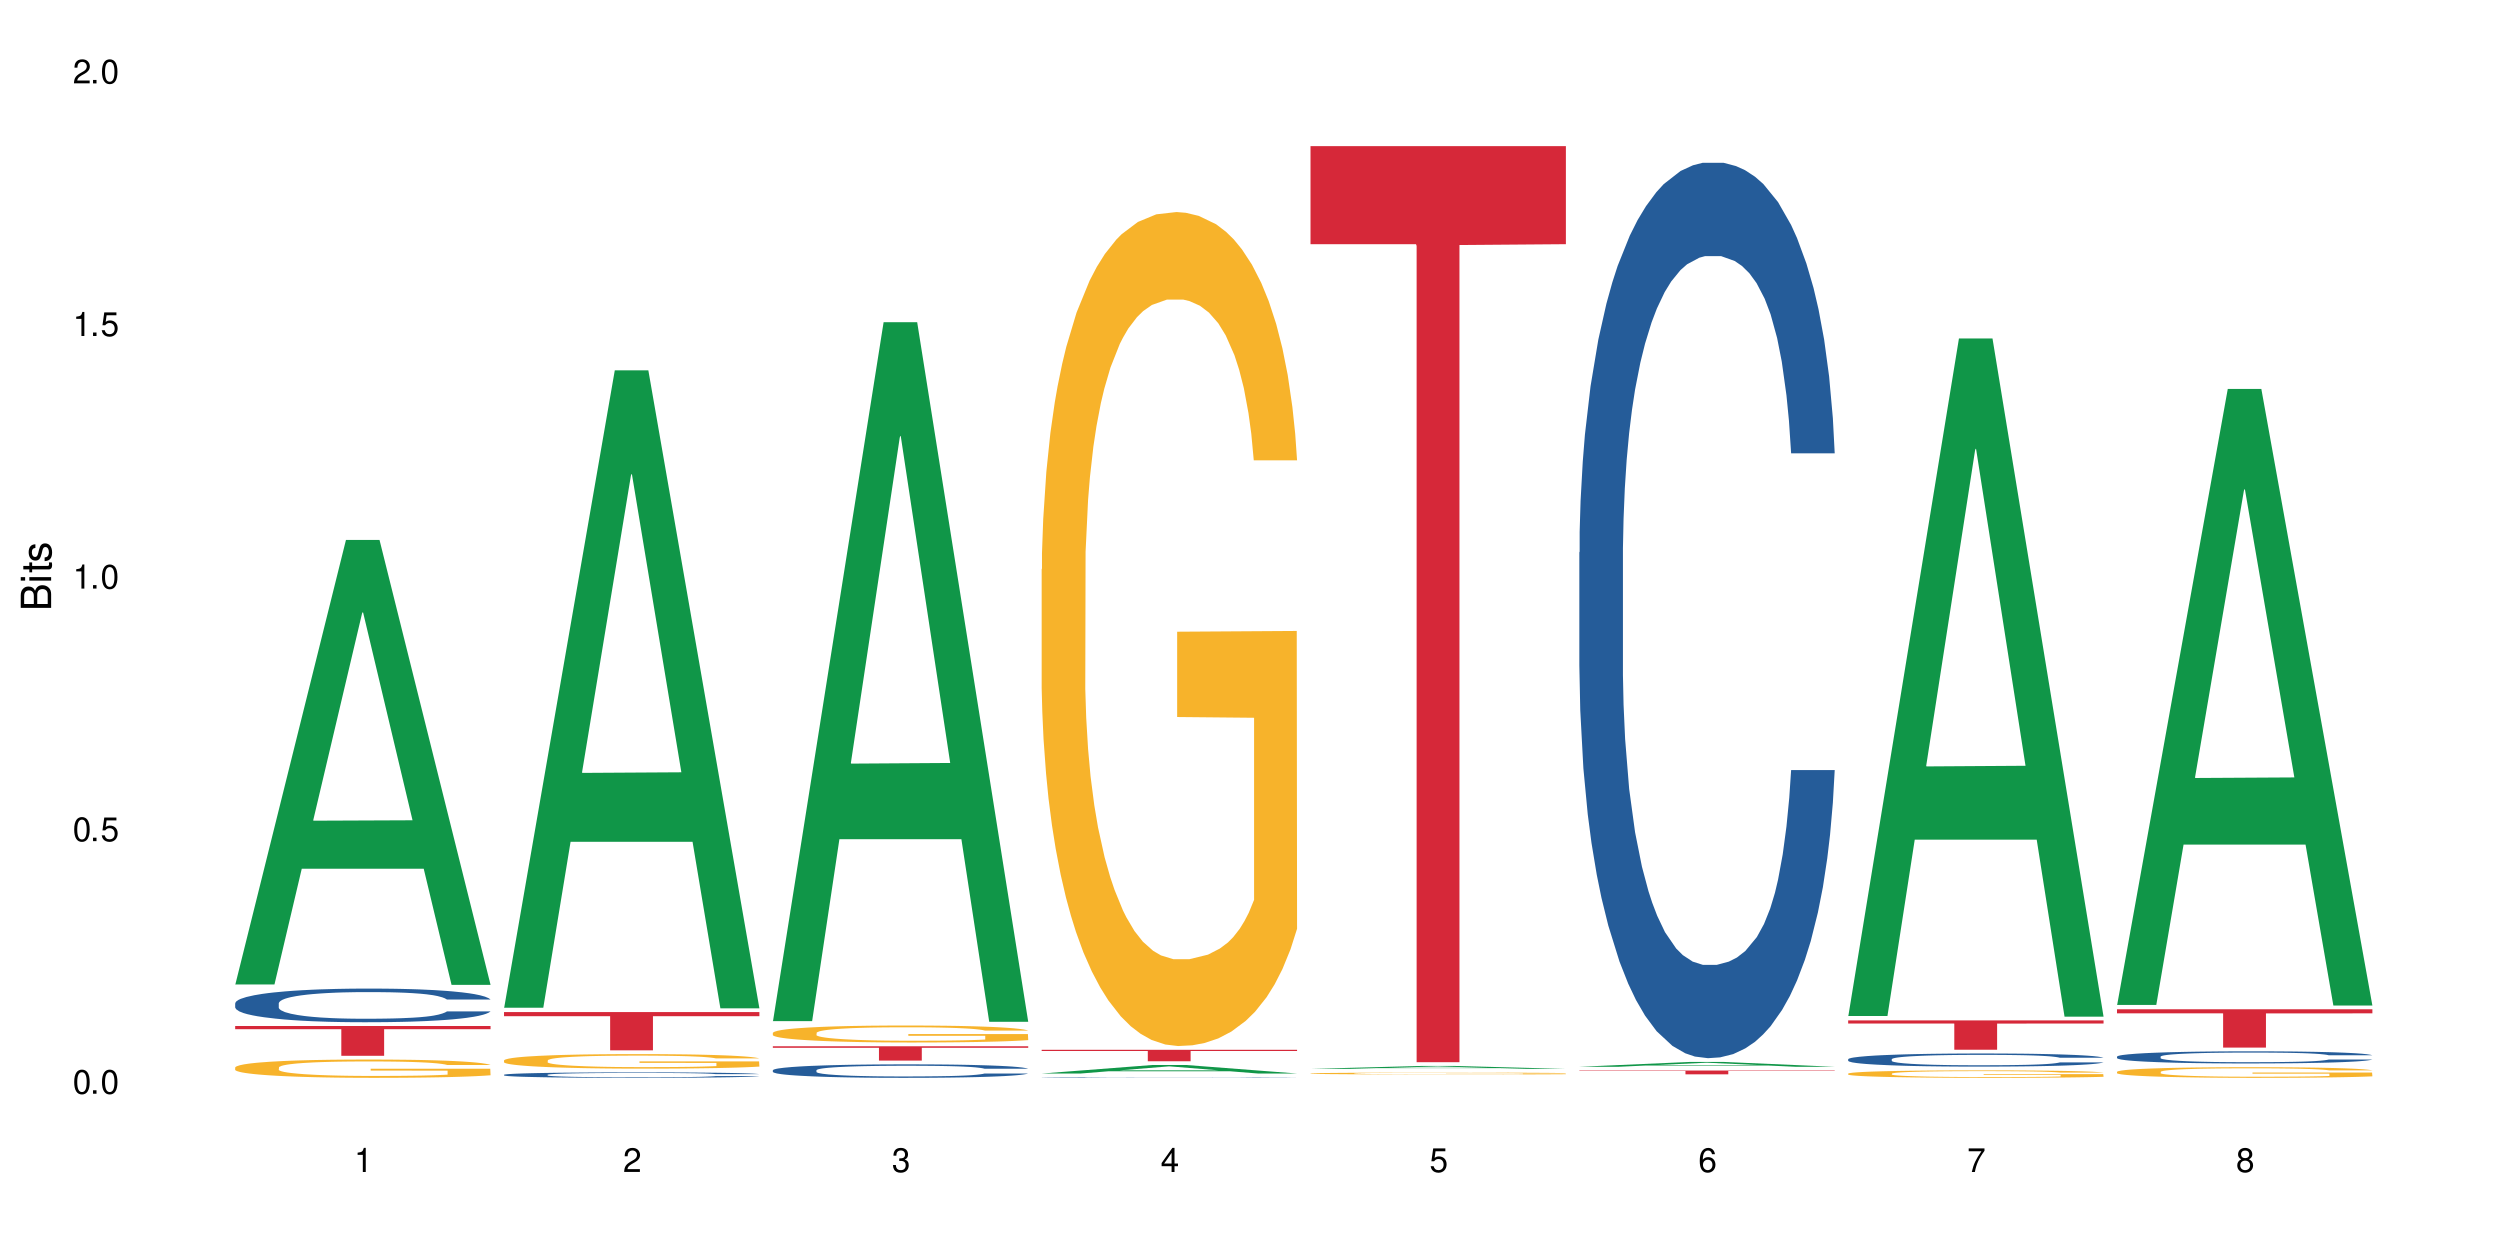 <?xml version="1.0" encoding="UTF-8"?>
<svg xmlns="http://www.w3.org/2000/svg" xmlns:xlink="http://www.w3.org/1999/xlink" width="720" height="360" viewBox="0 0 720 360">
<defs>
<g>
<g id="glyph-0-0">
</g>
<g id="glyph-0-1">
<path d="M 2.641 -6.938 C 2 -6.938 1.422 -6.656 1.078 -6.172 C 0.641 -5.562 0.406 -4.641 0.406 -3.359 C 0.406 -1.016 1.188 0.219 2.641 0.219 C 4.078 0.219 4.859 -1.016 4.859 -3.297 C 4.859 -4.641 4.656 -5.547 4.203 -6.172 C 3.844 -6.656 3.281 -6.938 2.641 -6.938 Z M 2.641 -6.188 C 3.547 -6.188 4 -5.25 4 -3.375 C 4 -1.406 3.562 -0.484 2.625 -0.484 C 1.734 -0.484 1.281 -1.438 1.281 -3.344 C 1.281 -5.25 1.734 -6.188 2.641 -6.188 Z M 2.641 -6.188 "/>
</g>
<g id="glyph-0-2">
<path d="M 1.828 -1 L 0.828 -1 L 0.828 0 L 1.828 0 Z M 1.828 -1 "/>
</g>
<g id="glyph-0-3">
<path d="M 4.562 -6.797 L 1.062 -6.797 L 0.547 -3.094 L 1.328 -3.094 C 1.719 -3.562 2.047 -3.734 2.578 -3.734 C 3.484 -3.734 4.062 -3.109 4.062 -2.094 C 4.062 -1.125 3.484 -0.531 2.578 -0.531 C 1.828 -0.531 1.375 -0.906 1.188 -1.672 L 0.328 -1.672 C 0.453 -1.109 0.547 -0.844 0.75 -0.594 C 1.125 -0.078 1.828 0.219 2.594 0.219 C 3.969 0.219 4.922 -0.781 4.922 -2.219 C 4.922 -3.562 4.031 -4.484 2.719 -4.484 C 2.25 -4.484 1.859 -4.359 1.469 -4.062 L 1.734 -5.969 L 4.562 -5.969 Z M 4.562 -6.797 "/>
</g>
<g id="glyph-0-4">
<path d="M 2.484 -4.938 L 2.484 0 L 3.328 0 L 3.328 -6.938 L 2.766 -6.938 C 2.469 -5.875 2.281 -5.734 0.984 -5.562 L 0.984 -4.938 Z M 2.484 -4.938 "/>
</g>
<g id="glyph-0-5">
<path d="M 4.859 -0.828 L 1.281 -0.828 C 1.359 -1.406 1.672 -1.781 2.5 -2.281 L 3.469 -2.828 C 4.406 -3.344 4.906 -4.062 4.906 -4.906 C 4.906 -5.484 4.672 -6.031 4.266 -6.406 C 3.859 -6.766 3.375 -6.938 2.719 -6.938 C 1.859 -6.938 1.219 -6.625 0.844 -6.031 C 0.609 -5.672 0.5 -5.234 0.484 -4.531 L 1.328 -4.531 C 1.359 -5.016 1.406 -5.281 1.531 -5.516 C 1.75 -5.938 2.188 -6.203 2.703 -6.203 C 3.469 -6.203 4.031 -5.641 4.031 -4.891 C 4.031 -4.344 3.719 -3.859 3.125 -3.516 L 2.234 -3 C 0.812 -2.172 0.406 -1.531 0.328 -0.016 L 4.859 -0.016 Z M 4.859 -0.828 "/>
</g>
<g id="glyph-0-6">
<path d="M 2.125 -3.188 L 2.578 -3.188 C 3.5 -3.188 3.984 -2.766 3.984 -1.922 C 3.984 -1.062 3.469 -0.531 2.594 -0.531 C 1.656 -0.531 1.203 -1 1.156 -2.016 L 0.312 -2.016 C 0.344 -1.453 0.438 -1.094 0.609 -0.781 C 0.953 -0.109 1.625 0.219 2.547 0.219 C 3.953 0.219 4.859 -0.625 4.859 -1.938 C 4.859 -2.828 4.516 -3.297 3.703 -3.594 C 4.344 -3.844 4.656 -4.328 4.656 -5.031 C 4.656 -6.219 3.875 -6.938 2.578 -6.938 C 1.203 -6.938 0.484 -6.172 0.453 -4.703 L 1.297 -4.703 C 1.312 -5.125 1.344 -5.359 1.453 -5.578 C 1.641 -5.969 2.062 -6.203 2.594 -6.203 C 3.344 -6.203 3.797 -5.75 3.797 -5 C 3.797 -4.516 3.609 -4.219 3.25 -4.047 C 3.016 -3.953 2.703 -3.922 2.125 -3.906 Z M 2.125 -3.188 "/>
</g>
<g id="glyph-0-7">
<path d="M 3.141 -1.672 L 3.141 0 L 3.984 0 L 3.984 -1.672 L 4.984 -1.672 L 4.984 -2.438 L 3.984 -2.438 L 3.984 -6.938 L 3.359 -6.938 L 0.266 -2.578 L 0.266 -1.672 Z M 3.141 -2.438 L 1 -2.438 L 3.141 -5.5 Z M 3.141 -2.438 "/>
</g>
<g id="glyph-0-8">
<path d="M 4.781 -5.125 C 4.609 -6.266 3.891 -6.938 2.844 -6.938 C 2.094 -6.938 1.422 -6.578 1.031 -5.953 C 0.594 -5.266 0.406 -4.422 0.406 -3.172 C 0.406 -2 0.578 -1.25 0.984 -0.641 C 1.359 -0.078 1.953 0.219 2.703 0.219 C 3.984 0.219 4.922 -0.75 4.922 -2.094 C 4.922 -3.375 4.062 -4.281 2.844 -4.281 C 2.172 -4.281 1.641 -4.031 1.281 -3.516 C 1.281 -5.234 1.828 -6.188 2.797 -6.188 C 3.391 -6.188 3.797 -5.797 3.938 -5.125 Z M 2.734 -3.531 C 3.547 -3.531 4.062 -2.953 4.062 -2.031 C 4.062 -1.156 3.484 -0.531 2.703 -0.531 C 1.922 -0.531 1.328 -1.188 1.328 -2.078 C 1.328 -2.938 1.906 -3.531 2.734 -3.531 Z M 2.734 -3.531 "/>
</g>
<g id="glyph-0-9">
<path d="M 4.984 -6.797 L 0.438 -6.797 L 0.438 -5.969 L 4.109 -5.969 C 2.5 -3.656 1.828 -2.234 1.328 0 L 2.219 0 C 2.594 -2.172 3.453 -4.047 4.984 -6.094 Z M 4.984 -6.797 "/>
</g>
<g id="glyph-0-10">
<path d="M 3.75 -3.656 C 4.469 -4.094 4.688 -4.438 4.688 -5.078 C 4.688 -6.172 3.844 -6.938 2.641 -6.938 C 1.438 -6.938 0.594 -6.172 0.594 -5.094 C 0.594 -4.438 0.812 -4.094 1.516 -3.656 C 0.734 -3.266 0.359 -2.703 0.359 -1.922 C 0.359 -0.656 1.281 0.219 2.641 0.219 C 3.984 0.219 4.922 -0.656 4.922 -1.922 C 4.922 -2.703 4.531 -3.266 3.75 -3.656 Z M 2.641 -6.188 C 3.359 -6.188 3.812 -5.75 3.812 -5.062 C 3.812 -4.406 3.344 -3.984 2.641 -3.984 C 1.922 -3.984 1.453 -4.406 1.453 -5.078 C 1.453 -5.75 1.922 -6.188 2.641 -6.188 Z M 2.641 -3.266 C 3.484 -3.266 4.062 -2.719 4.062 -1.906 C 4.062 -1.078 3.484 -0.531 2.625 -0.531 C 1.797 -0.531 1.219 -1.094 1.219 -1.906 C 1.219 -2.719 1.781 -3.266 2.641 -3.266 Z M 2.641 -3.266 "/>
</g>
<g id="glyph-1-0">
</g>
<g id="glyph-1-1">
<path d="M 0 -0.953 L 0 -4.891 C 0 -5.719 -0.234 -6.344 -0.734 -6.797 C -1.188 -7.234 -1.812 -7.469 -2.5 -7.469 C -3.547 -7.469 -4.188 -7 -4.625 -5.875 C -4.984 -6.688 -5.625 -7.094 -6.531 -7.094 C -7.172 -7.094 -7.734 -6.859 -8.141 -6.391 C -8.562 -5.922 -8.75 -5.344 -8.75 -4.5 L -8.75 -0.953 Z M -4.984 -2.062 L -7.766 -2.062 L -7.766 -4.219 C -7.766 -4.844 -7.688 -5.203 -7.453 -5.5 C -7.219 -5.812 -6.859 -5.969 -6.375 -5.969 C -5.891 -5.969 -5.531 -5.812 -5.297 -5.5 C -5.062 -5.203 -4.984 -4.844 -4.984 -4.219 Z M -0.984 -2.062 L -4 -2.062 L -4 -4.781 C -4 -5.766 -3.438 -6.359 -2.484 -6.359 C -1.547 -6.359 -0.984 -5.766 -0.984 -4.781 Z M -0.984 -2.062 "/>
</g>
<g id="glyph-1-2">
<path d="M -6.281 -1.797 L -6.281 -0.797 L 0 -0.797 L 0 -1.797 Z M -8.75 -1.797 L -8.75 -0.797 L -7.484 -0.797 L -7.484 -1.797 Z M -8.75 -1.797 "/>
</g>
<g id="glyph-1-3">
<path d="M -6.281 -3.047 L -6.281 -2.016 L -8.016 -2.016 L -8.016 -1.016 L -6.281 -1.016 L -6.281 -0.172 L -5.469 -0.172 L -5.469 -1.016 L -0.719 -1.016 C -0.078 -1.016 0.281 -1.453 0.281 -2.234 C 0.281 -2.5 0.25 -2.719 0.188 -3.047 L -0.641 -3.047 C -0.609 -2.906 -0.594 -2.766 -0.594 -2.562 C -0.594 -2.141 -0.719 -2.016 -1.156 -2.016 L -5.469 -2.016 L -5.469 -3.047 Z M -6.281 -3.047 "/>
</g>
<g id="glyph-1-4">
<path d="M -4.531 -5.25 C -5.766 -5.25 -6.469 -4.422 -6.469 -2.969 C -6.469 -1.516 -5.719 -0.562 -4.547 -0.562 C -3.562 -0.562 -3.094 -1.062 -2.734 -2.562 L -2.516 -3.484 C -2.344 -4.188 -2.094 -4.469 -1.641 -4.469 C -1.047 -4.469 -0.641 -3.875 -0.641 -3 C -0.641 -2.453 -0.797 -2 -1.062 -1.75 C -1.25 -1.594 -1.422 -1.531 -1.875 -1.469 L -1.875 -0.406 C -0.422 -0.453 0.281 -1.266 0.281 -2.922 C 0.281 -4.5 -0.5 -5.516 -1.719 -5.516 C -2.656 -5.516 -3.172 -4.984 -3.469 -3.734 L -3.703 -2.766 C -3.891 -1.953 -4.156 -1.609 -4.594 -1.609 C -5.188 -1.609 -5.547 -2.125 -5.547 -2.938 C -5.547 -3.75 -5.203 -4.172 -4.531 -4.203 Z M -4.531 -5.25 "/>
</g>
</g>
</defs>
<rect x="-72" y="-36" width="864" height="432" fill="rgb(100%, 100%, 100%)" fill-opacity="1"/>
<path fill-rule="nonzero" fill="rgb(6.275%, 58.824%, 28.235%)" fill-opacity="1" d="M 67.73 283.523 L 67.809 283.402 L 99.637 155.504 L 109.301 155.504 L 141.281 283.645 L 130.047 283.645 L 122.031 250.195 L 86.906 250.195 L 79.047 283.523 L 67.73 283.523 L 90.285 236.359 L 118.809 236.238 L 104.586 176.441 L 104.43 176.32 L 104.27 176.68 L 90.207 236.238 L 90.285 236.359 Z M 67.73 283.523 "/>
<path fill-rule="nonzero" fill="rgb(14.51%, 36.078%, 60%)" fill-opacity="1" d="M 67.73 288.934 L 67.82 288.926 L 67.82 288.715 L 68.09 288.375 L 68.719 287.953 L 69.344 287.66 L 70.961 287.137 L 73.203 286.633 L 75.535 286.242 L 77.238 286.012 L 78.766 285.836 L 82.262 285.508 L 84.504 285.34 L 86.926 285.191 L 89.887 285.039 L 92.039 284.949 L 96.883 284.809 L 100.469 284.746 L 103.25 284.719 L 109.262 284.719 L 112.848 284.754 L 115.449 284.801 L 118.32 284.871 L 120.742 284.949 L 124.957 285.145 L 128.727 285.395 L 130.43 285.535 L 133.121 285.809 L 135.184 286.074 L 136.617 286.305 L 138.234 286.633 L 139.668 287.031 L 140.746 287.484 L 141.281 287.863 L 128.727 287.863 L 128.098 287.508 L 127.379 287.234 L 126.035 286.871 L 124.688 286.613 L 122.805 286.359 L 121.102 286.191 L 118.77 286.023 L 116.707 285.914 L 114.555 285.836 L 112.488 285.781 L 108.543 285.73 L 103.969 285.73 L 102.266 285.746 L 98.766 285.816 L 96.883 285.879 L 94.191 286.004 L 92.309 286.121 L 90.066 286.297 L 88.539 286.445 L 86.656 286.676 L 85.312 286.879 L 83.785 287.172 L 82.891 287.395 L 82.082 287.641 L 81.363 287.934 L 80.828 288.242 L 80.469 288.57 L 80.289 288.891 L 80.289 290.262 L 80.469 290.582 L 80.918 290.953 L 82.082 291.492 L 83.785 291.961 L 85.762 292.336 L 87.645 292.602 L 88.719 292.723 L 90.156 292.867 L 92.398 293.043 L 95.629 293.219 L 97.512 293.289 L 100.383 293.359 L 103.34 293.398 L 107.289 293.398 L 110.785 293.359 L 113.117 293.316 L 115.539 293.246 L 118.859 293.094 L 120.922 292.953 L 122.715 292.785 L 124.062 292.617 L 124.957 292.477 L 126.305 292.203 L 127.379 291.898 L 128.188 291.59 L 128.727 291.289 L 141.281 291.289 L 140.746 291.645 L 139.938 291.988 L 139.129 292.246 L 137.875 292.555 L 136.441 292.828 L 134.375 293.141 L 132.672 293.344 L 130.43 293.566 L 128.367 293.734 L 126.125 293.883 L 122.805 294.059 L 120.652 294.148 L 118.32 294.23 L 115.539 294.301 L 112.043 294.363 L 108.273 294.398 L 104.777 294.406 L 101.008 294.387 L 98.227 294.352 L 94.551 294.273 L 89.977 294.113 L 86.656 293.945 L 84.055 293.777 L 81.812 293.602 L 79.301 293.359 L 76.074 292.973 L 74.098 292.672 L 72.754 292.422 L 71.23 292.078 L 70.152 291.766 L 68.898 291.273 L 68 290.645 L 67.73 290.156 Z M 67.73 288.934 "/>
<path fill-rule="nonzero" fill="rgb(96.863%, 70.196%, 16.863%)" fill-opacity="1" d="M 67.73 307.406 L 67.82 307.398 L 67.82 307.305 L 68.18 307.086 L 69.078 306.789 L 70.242 306.543 L 71.5 306.352 L 72.305 306.25 L 73.652 306.105 L 74.816 306 L 77.777 305.781 L 81.543 305.578 L 83.609 305.492 L 85.941 305.41 L 89.258 305.32 L 90.785 305.285 L 95.449 305.207 L 100.738 305.16 L 106.57 305.145 L 109.262 305.152 L 112.938 305.172 L 117.961 305.223 L 120.832 305.27 L 123.074 305.32 L 125.406 305.383 L 128.277 305.477 L 130.969 305.594 L 133.121 305.711 L 135.273 305.855 L 137.066 306.008 L 138.594 306.176 L 139.938 306.379 L 140.746 306.547 L 141.281 306.715 L 128.816 306.715 L 128.098 306.547 L 127.289 306.418 L 125.945 306.258 L 124.598 306.145 L 123.254 306.051 L 120.742 305.926 L 118.59 305.848 L 115.898 305.781 L 113.297 305.738 L 110.336 305.711 L 108.543 305.699 L 103.789 305.699 L 99.484 305.734 L 96.973 305.773 L 95.18 305.812 L 92.668 305.883 L 91.141 305.941 L 90.246 305.98 L 87.555 306.129 L 85.762 306.262 L 84.773 306.355 L 83.52 306.5 L 82.621 306.629 L 81.633 306.82 L 81.098 306.965 L 80.379 307.293 L 80.289 308.16 L 80.559 308.344 L 81.098 308.539 L 81.812 308.715 L 82.891 308.898 L 83.965 309.035 L 85.852 309.223 L 87.465 309.352 L 88.719 309.43 L 91.141 309.562 L 92.129 309.605 L 94.461 309.691 L 96.883 309.758 L 99.844 309.816 L 102.086 309.844 L 105.672 309.871 L 110.246 309.871 L 115.629 309.84 L 119.039 309.801 L 121.371 309.766 L 122.895 309.73 L 124.777 309.676 L 126.125 309.629 L 127.379 309.574 L 128.906 309.496 L 128.906 308.344 L 106.75 308.34 L 106.75 307.801 L 141.195 307.793 L 141.281 309.676 L 139.398 309.809 L 137.066 309.934 L 134.824 310.027 L 132.492 310.109 L 129.176 310.203 L 126.484 310.262 L 122.355 310.328 L 118.59 310.371 L 114.645 310.398 L 111.145 310.414 L 107.02 310.418 L 103.34 310.41 L 99.395 310.379 L 96.254 310.34 L 93.383 310.293 L 90.516 310.23 L 86.926 310.129 L 84.594 310.047 L 82.172 309.945 L 79.75 309.828 L 77.598 309.695 L 76.164 309.594 L 74.727 309.48 L 73.203 309.336 L 71.766 309.172 L 70.691 309.023 L 69.703 308.855 L 68.988 308.695 L 68.27 308.477 L 67.91 308.305 L 67.73 308.156 Z M 67.73 307.406 "/>
<path fill-rule="nonzero" fill="rgb(83.922%, 15.686%, 22.353%)" fill-opacity="1" d="M 67.73 295.484 L 141.281 295.484 L 141.281 296.402 L 110.629 296.41 L 110.629 304.07 L 98.297 304.07 L 98.297 296.418 L 98.117 296.402 L 67.73 296.402 Z M 67.73 295.484 "/>
<path fill-rule="nonzero" fill="rgb(6.275%, 58.824%, 28.235%)" fill-opacity="1" d="M 145.156 290.223 L 145.234 290.051 L 177.059 106.652 L 186.723 106.652 L 218.707 290.395 L 207.469 290.395 L 199.453 242.434 L 164.328 242.434 L 156.469 290.223 L 145.156 290.223 L 167.707 222.594 L 196.23 222.418 L 182.008 136.672 L 181.852 136.5 L 181.695 137.02 L 167.629 222.418 L 167.707 222.594 Z M 145.156 290.223 "/>
<path fill-rule="nonzero" fill="rgb(14.51%, 36.078%, 60%)" fill-opacity="1" d="M 145.156 309.527 L 145.242 309.527 L 145.242 309.492 L 145.512 309.438 L 146.141 309.367 L 146.77 309.32 L 148.383 309.234 L 150.625 309.152 L 152.957 309.09 L 154.664 309.051 L 156.188 309.023 L 159.684 308.969 L 161.93 308.941 L 164.352 308.918 L 167.309 308.895 L 169.461 308.879 L 174.305 308.855 L 177.895 308.848 L 180.676 308.844 L 186.684 308.844 L 190.273 308.848 L 192.875 308.855 L 195.742 308.867 L 198.164 308.879 L 202.383 308.91 L 206.148 308.953 L 207.852 308.977 L 210.543 309.02 L 212.605 309.062 L 214.043 309.102 L 215.656 309.152 L 217.094 309.219 L 218.168 309.293 L 218.707 309.355 L 206.148 309.355 L 205.52 309.297 L 204.805 309.25 L 203.457 309.191 L 202.113 309.152 L 200.23 309.109 L 198.523 309.082 L 196.191 309.055 L 194.129 309.035 L 191.977 309.023 L 189.914 309.016 L 185.969 309.008 L 179.688 309.008 L 176.191 309.02 L 174.305 309.031 L 171.613 309.051 L 169.73 309.07 L 167.488 309.098 L 165.965 309.125 L 164.082 309.16 L 162.734 309.195 L 161.211 309.242 L 160.312 309.277 L 159.508 309.316 L 158.789 309.367 L 158.25 309.414 L 157.891 309.469 L 157.711 309.52 L 157.711 309.746 L 157.891 309.797 L 158.34 309.855 L 159.508 309.945 L 161.211 310.02 L 163.184 310.082 L 165.066 310.125 L 166.145 310.145 L 167.578 310.168 L 169.82 310.195 L 173.051 310.227 L 174.934 310.238 L 177.805 310.25 L 180.766 310.254 L 184.711 310.254 L 188.211 310.25 L 190.543 310.242 L 192.965 310.23 L 196.281 310.207 L 198.344 310.184 L 200.141 310.156 L 201.484 310.129 L 202.383 310.105 L 203.727 310.059 L 204.805 310.012 L 205.609 309.961 L 206.148 309.91 L 218.707 309.91 L 218.168 309.969 L 217.359 310.023 L 216.555 310.066 L 215.297 310.117 L 213.863 310.164 L 211.801 310.211 L 210.094 310.246 L 207.852 310.281 L 205.789 310.309 L 203.547 310.332 L 200.23 310.363 L 198.074 310.375 L 195.742 310.391 L 192.965 310.402 L 189.465 310.41 L 185.699 310.418 L 182.199 310.418 L 178.434 310.414 L 175.652 310.41 L 171.973 310.398 L 167.398 310.371 L 164.082 310.344 L 161.48 310.316 L 159.238 310.289 L 156.727 310.25 L 153.496 310.184 L 151.523 310.137 L 150.176 310.098 L 148.652 310.039 L 147.574 309.988 L 146.32 309.91 L 145.422 309.805 L 145.156 309.727 Z M 145.156 309.527 "/>
<path fill-rule="nonzero" fill="rgb(96.863%, 70.196%, 16.863%)" fill-opacity="1" d="M 145.156 305.375 L 145.242 305.371 L 145.242 305.293 L 145.602 305.121 L 146.5 304.883 L 147.664 304.688 L 148.922 304.535 L 149.73 304.457 L 151.074 304.34 L 152.242 304.258 L 155.199 304.086 L 158.969 303.926 L 161.031 303.855 L 163.363 303.793 L 166.684 303.719 L 168.207 303.691 L 172.871 303.633 L 178.164 303.594 L 183.992 303.582 L 186.684 303.586 L 190.363 303.602 L 195.387 303.645 L 198.254 303.68 L 200.496 303.719 L 202.828 303.77 L 205.699 303.844 L 208.391 303.938 L 210.543 304.027 L 212.695 304.145 L 214.492 304.266 L 216.016 304.398 L 217.359 304.559 L 218.168 304.691 L 218.707 304.828 L 206.238 304.828 L 205.52 304.691 L 204.715 304.59 L 203.367 304.465 L 202.023 304.371 L 200.676 304.301 L 198.164 304.199 L 196.012 304.141 L 193.32 304.086 L 190.723 304.051 L 187.762 304.027 L 185.969 304.02 L 181.211 304.02 L 176.906 304.047 L 174.395 304.078 L 172.602 304.109 L 170.09 304.164 L 168.566 304.211 L 167.668 304.242 L 164.977 304.359 L 163.184 304.469 L 162.195 304.539 L 160.941 304.656 L 160.043 304.758 L 159.059 304.91 L 158.52 305.027 L 157.801 305.285 L 157.711 305.973 L 157.98 306.117 L 158.52 306.273 L 159.238 306.414 L 160.312 306.559 L 161.391 306.668 L 163.273 306.816 L 164.887 306.918 L 166.145 306.98 L 168.566 307.086 L 169.551 307.117 L 171.883 307.188 L 174.305 307.242 L 177.266 307.289 L 179.508 307.309 L 183.098 307.328 L 187.672 307.328 L 193.055 307.305 L 196.461 307.277 L 198.793 307.246 L 200.32 307.219 L 202.203 307.176 L 203.547 307.137 L 204.805 307.098 L 206.328 307.031 L 206.328 306.117 L 184.172 306.113 L 184.172 305.688 L 218.617 305.684 L 218.707 307.176 L 216.824 307.281 L 214.492 307.379 L 212.25 307.457 L 209.918 307.52 L 206.598 307.594 L 203.906 307.637 L 199.781 307.691 L 196.012 307.727 L 192.066 307.75 L 188.566 307.762 L 184.441 307.766 L 180.766 307.758 L 176.816 307.734 L 173.68 307.703 L 170.809 307.664 L 167.938 307.617 L 164.352 307.535 L 162.016 307.469 L 159.594 307.391 L 157.172 307.293 L 155.02 307.191 L 153.586 307.113 L 152.152 307.02 L 150.625 306.906 L 149.191 306.773 L 148.113 306.656 L 147.129 306.523 L 146.41 306.398 L 145.691 306.227 L 145.332 306.086 L 145.156 305.969 Z M 145.156 305.375 "/>
<path fill-rule="nonzero" fill="rgb(83.922%, 15.686%, 22.353%)" fill-opacity="1" d="M 145.156 291.473 L 218.707 291.473 L 218.707 292.656 L 188.051 292.664 L 188.051 302.504 L 175.719 302.504 L 175.719 292.676 L 175.539 292.656 L 145.156 292.656 Z M 145.156 291.473 "/>
<path fill-rule="nonzero" fill="rgb(6.275%, 58.824%, 28.235%)" fill-opacity="1" d="M 222.578 294.082 L 222.656 293.895 L 254.48 92.793 L 264.148 92.793 L 296.129 294.273 L 284.895 294.273 L 276.879 241.68 L 241.75 241.68 L 233.895 294.082 L 222.578 294.082 L 245.129 219.922 L 273.656 219.734 L 259.434 125.711 L 259.273 125.52 L 259.117 126.09 L 245.051 219.734 L 245.129 219.922 Z M 222.578 294.082 "/>
<path fill-rule="nonzero" fill="rgb(14.51%, 36.078%, 60%)" fill-opacity="1" d="M 222.578 308.223 L 222.668 308.219 L 222.668 308.137 L 222.938 308 L 223.562 307.828 L 224.191 307.711 L 225.809 307.504 L 228.051 307.301 L 230.383 307.145 L 232.086 307.051 L 233.609 306.98 L 237.109 306.848 L 239.352 306.781 L 241.773 306.723 L 244.734 306.66 L 246.887 306.625 L 251.73 306.57 L 255.316 306.543 L 258.098 306.535 L 264.109 306.535 L 267.695 306.547 L 270.297 306.566 L 273.168 306.594 L 275.59 306.625 L 279.805 306.703 L 283.57 306.805 L 285.277 306.859 L 287.969 306.969 L 290.031 307.078 L 291.465 307.168 L 293.082 307.301 L 294.516 307.461 L 295.59 307.641 L 296.129 307.793 L 283.57 307.793 L 282.945 307.652 L 282.227 307.543 L 280.883 307.395 L 279.535 307.293 L 277.652 307.191 L 275.949 307.121 L 273.617 307.055 L 271.551 307.012 L 269.398 306.98 L 267.336 306.961 L 263.391 306.938 L 258.816 306.938 L 257.109 306.945 L 253.613 306.973 L 251.73 307 L 249.039 307.047 L 247.156 307.094 L 244.914 307.164 L 243.387 307.227 L 241.504 307.316 L 240.16 307.398 L 238.633 307.516 L 237.738 307.605 L 236.93 307.707 L 236.211 307.824 L 235.672 307.945 L 235.316 308.078 L 235.137 308.207 L 235.137 308.758 L 235.316 308.883 L 235.762 309.035 L 236.93 309.25 L 238.633 309.438 L 240.605 309.586 L 242.492 309.695 L 243.566 309.742 L 245.004 309.801 L 247.246 309.871 L 250.473 309.941 L 252.355 309.973 L 255.227 310 L 258.188 310.016 L 262.133 310.016 L 265.633 310 L 267.965 309.98 L 270.387 309.953 L 273.707 309.895 L 275.77 309.836 L 277.562 309.77 L 278.906 309.703 L 279.805 309.645 L 281.148 309.535 L 282.227 309.414 L 283.035 309.289 L 283.57 309.168 L 296.129 309.168 L 295.59 309.312 L 294.785 309.449 L 293.977 309.551 L 292.723 309.676 L 291.285 309.785 L 289.223 309.91 L 287.52 309.992 L 285.277 310.082 L 283.215 310.148 L 280.973 310.211 L 277.652 310.281 L 275.5 310.316 L 273.168 310.348 L 270.387 310.375 L 266.887 310.402 L 263.121 310.414 L 259.621 310.418 L 255.855 310.41 L 253.074 310.398 L 249.398 310.367 L 244.824 310.301 L 241.504 310.234 L 238.902 310.168 L 236.66 310.094 L 234.148 310 L 230.918 309.844 L 228.945 309.723 L 227.602 309.625 L 226.074 309.484 L 225 309.359 L 223.742 309.16 L 222.848 308.91 L 222.578 308.715 Z M 222.578 308.223 "/>
<path fill-rule="nonzero" fill="rgb(96.863%, 70.196%, 16.863%)" fill-opacity="1" d="M 222.578 297.445 L 222.668 297.441 L 222.668 297.352 L 223.027 297.148 L 223.922 296.875 L 225.09 296.645 L 226.344 296.465 L 227.152 296.371 L 228.496 296.238 L 229.664 296.141 L 232.625 295.941 L 236.391 295.754 L 238.453 295.672 L 240.785 295.598 L 244.105 295.512 L 245.629 295.48 L 250.293 295.406 L 255.586 295.363 L 261.418 295.352 L 264.109 295.355 L 267.785 295.371 L 272.809 295.422 L 275.68 295.465 L 277.922 295.512 L 280.254 295.57 L 283.125 295.66 L 285.816 295.766 L 287.969 295.871 L 290.121 296.008 L 291.914 296.148 L 293.438 296.305 L 294.785 296.492 L 295.59 296.648 L 296.129 296.805 L 283.66 296.805 L 282.945 296.648 L 282.137 296.531 L 280.793 296.383 L 279.445 296.273 L 278.102 296.191 L 275.59 296.074 L 273.438 296.004 L 270.746 295.941 L 268.145 295.898 L 265.184 295.871 L 263.391 295.863 L 258.637 295.863 L 254.332 295.895 L 251.82 295.93 L 250.023 295.965 L 247.512 296.035 L 245.988 296.086 L 245.094 296.121 L 242.402 296.262 L 240.605 296.387 L 239.621 296.473 L 238.363 296.605 L 237.469 296.727 L 236.48 296.906 L 235.941 297.039 L 235.227 297.344 L 235.137 298.145 L 235.406 298.316 L 235.941 298.5 L 236.66 298.66 L 237.738 298.828 L 238.812 298.961 L 240.695 299.133 L 242.312 299.25 L 243.566 299.324 L 245.988 299.445 L 246.977 299.488 L 249.309 299.566 L 251.73 299.629 L 254.691 299.684 L 256.934 299.711 L 260.52 299.73 L 265.094 299.73 L 270.477 299.707 L 273.887 299.668 L 276.219 299.633 L 277.742 299.602 L 279.625 299.555 L 280.973 299.508 L 282.227 299.461 L 283.75 299.383 L 283.75 298.316 L 261.598 298.312 L 261.598 297.812 L 296.039 297.809 L 296.129 299.555 L 294.246 299.676 L 291.914 299.789 L 289.672 299.879 L 287.34 299.957 L 284.02 300.039 L 281.328 300.094 L 277.203 300.156 L 273.438 300.195 L 269.488 300.223 L 265.992 300.238 L 261.867 300.242 L 258.188 300.23 L 254.242 300.207 L 251.102 300.168 L 248.23 300.125 L 245.359 300.066 L 241.773 299.973 L 239.441 299.898 L 237.02 299.805 L 234.598 299.691 L 232.445 299.57 L 231.008 299.477 L 229.574 299.371 L 228.051 299.234 L 226.613 299.086 L 225.539 298.945 L 224.551 298.789 L 223.832 298.641 L 223.117 298.441 L 222.758 298.281 L 222.578 298.141 Z M 222.578 297.445 "/>
<path fill-rule="nonzero" fill="rgb(83.922%, 15.686%, 22.353%)" fill-opacity="1" d="M 222.578 301.32 L 296.129 301.32 L 296.129 301.762 L 265.477 301.766 L 265.477 305.457 L 253.141 305.457 L 253.141 301.77 L 252.965 301.762 L 222.578 301.762 Z M 222.578 301.32 "/>
<path fill-rule="nonzero" fill="rgb(6.275%, 58.824%, 28.235%)" fill-opacity="1" d="M 300 309.168 L 300.078 309.168 L 331.906 306.715 L 341.57 306.715 L 373.555 309.172 L 362.316 309.172 L 354.301 308.531 L 319.176 308.531 L 311.316 309.168 L 300 309.168 L 322.555 308.266 L 351.078 308.262 L 336.855 307.117 L 336.699 307.113 L 336.543 307.121 L 322.477 308.262 L 322.555 308.266 Z M 300 309.168 "/>
<path fill-rule="nonzero" fill="rgb(14.51%, 36.078%, 60%)" fill-opacity="1" d="M 300 310.324 L 300.09 310.324 L 300.09 310.32 L 300.359 310.312 L 300.988 310.305 L 301.617 310.301 L 303.23 310.289 L 305.473 310.281 L 307.805 310.273 L 309.508 310.27 L 311.035 310.27 L 314.531 310.262 L 316.773 310.258 L 319.195 310.258 L 322.156 310.254 L 324.309 310.254 L 329.152 310.25 L 350.59 310.25 L 353.012 310.254 L 357.227 310.258 L 360.996 310.262 L 362.699 310.262 L 365.391 310.266 L 367.453 310.273 L 368.891 310.277 L 370.504 310.281 L 371.938 310.289 L 373.016 310.297 L 373.555 310.305 L 360.996 310.305 L 360.367 310.297 L 359.648 310.293 L 358.305 310.285 L 356.961 310.281 L 355.074 310.277 L 353.371 310.273 L 351.039 310.27 L 346.824 310.27 L 344.762 310.266 L 334.535 310.266 L 331.035 310.27 L 326.461 310.27 L 324.578 310.273 L 322.336 310.277 L 320.812 310.277 L 318.926 310.281 L 317.582 310.285 L 316.059 310.293 L 315.16 310.297 L 314.352 310.301 L 313.637 310.305 L 313.098 310.309 L 312.559 310.32 L 312.559 310.348 L 312.738 310.352 L 313.188 310.359 L 314.352 310.367 L 316.059 310.375 L 318.031 310.383 L 319.914 310.387 L 320.992 310.391 L 322.426 310.391 L 324.668 310.395 L 327.898 310.398 L 332.652 310.398 L 335.609 310.402 L 339.559 310.402 L 343.055 310.398 L 347.809 310.398 L 351.129 310.395 L 353.191 310.395 L 354.984 310.391 L 356.332 310.387 L 357.227 310.383 L 358.574 310.379 L 359.648 310.375 L 360.457 310.371 L 360.996 310.363 L 373.555 310.363 L 373.016 310.371 L 372.207 310.375 L 371.402 310.379 L 370.145 310.387 L 368.711 310.391 L 366.645 310.395 L 364.941 310.398 L 362.699 310.402 L 360.637 310.406 L 358.395 310.41 L 355.074 310.414 L 350.59 310.414 L 347.809 310.418 L 326.82 310.418 L 322.246 310.414 L 318.926 310.41 L 316.324 310.406 L 314.082 310.406 L 311.57 310.398 L 308.344 310.395 L 306.371 310.387 L 305.023 310.383 L 303.5 310.379 L 302.422 310.371 L 301.168 310.363 L 300.27 310.352 L 300 310.344 Z M 300 310.324 "/>
<path fill-rule="nonzero" fill="rgb(96.863%, 70.196%, 16.863%)" fill-opacity="1" d="M 300 163.945 L 300.09 163.727 L 300.09 159.34 L 300.449 149.469 L 301.348 135.867 L 302.512 124.68 L 303.77 115.906 L 304.574 111.301 L 305.922 104.719 L 307.086 99.895 L 310.047 90.023 L 313.816 80.809 L 315.879 76.859 L 318.211 73.133 L 321.527 68.965 L 323.055 67.43 L 327.719 63.918 L 333.012 61.727 L 338.84 61.066 L 341.531 61.285 L 345.207 62.164 L 350.23 64.578 L 353.102 66.77 L 355.344 68.965 L 357.676 71.816 L 360.547 76.203 L 363.238 81.469 L 365.391 86.73 L 367.543 93.312 L 369.336 100.332 L 370.863 108.008 L 372.207 117.223 L 373.016 124.898 L 373.555 132.578 L 361.086 132.578 L 360.367 124.898 L 359.559 118.977 L 358.215 111.738 L 356.871 106.473 L 355.523 102.305 L 353.012 96.602 L 350.859 93.094 L 348.168 90.023 L 345.566 88.047 L 342.609 86.73 L 340.812 86.293 L 336.059 86.293 L 331.754 87.828 L 329.242 89.582 L 327.449 91.34 L 324.938 94.629 L 323.414 97.262 L 322.516 99.016 L 319.824 105.816 L 318.031 111.957 L 317.043 116.125 L 315.789 122.707 L 314.891 128.629 L 313.902 137.402 L 313.367 143.984 L 312.648 158.898 L 312.559 198.383 L 312.828 206.719 L 313.367 215.711 L 314.082 223.609 L 315.16 231.945 L 316.234 238.305 L 318.121 246.859 L 319.734 252.562 L 320.992 256.293 L 323.414 262.215 L 324.398 264.191 L 326.73 268.137 L 329.152 271.211 L 332.113 273.84 L 334.355 275.156 L 337.941 276.254 L 342.52 276.254 L 347.898 274.938 L 351.309 273.184 L 353.641 271.43 L 355.164 269.895 L 357.047 267.48 L 358.395 265.285 L 359.648 262.875 L 361.176 259.145 L 361.176 206.719 L 339.02 206.5 L 339.02 181.934 L 373.465 181.711 L 373.555 267.48 L 371.668 273.402 L 369.336 279.105 L 367.094 283.492 L 364.762 287.223 L 361.445 291.391 L 358.754 294.023 L 354.629 297.094 L 350.859 299.066 L 346.914 300.383 L 343.414 301.043 L 339.289 301.262 L 335.609 300.82 L 331.664 299.508 L 328.523 297.75 L 325.656 295.559 L 322.785 292.707 L 319.195 288.098 L 316.863 284.371 L 314.441 279.766 L 312.02 274.281 L 309.867 268.359 L 308.434 263.75 L 306.996 258.488 L 305.473 251.906 L 304.039 244.449 L 302.961 237.648 L 301.973 229.969 L 301.258 222.73 L 300.539 212.859 L 300.18 204.965 L 300 198.164 Z M 300 163.945 "/>
<path fill-rule="nonzero" fill="rgb(83.922%, 15.686%, 22.353%)" fill-opacity="1" d="M 300 302.34 L 373.555 302.34 L 373.555 302.691 L 342.898 302.695 L 342.898 305.637 L 330.566 305.637 L 330.566 302.699 L 330.387 302.691 L 300 302.691 Z M 300 302.34 "/>
<path fill-rule="nonzero" fill="rgb(6.275%, 58.824%, 28.235%)" fill-opacity="1" d="M 377.426 307.836 L 377.504 307.836 L 409.328 306.992 L 418.992 306.992 L 450.977 307.836 L 439.738 307.836 L 431.723 307.617 L 396.598 307.617 L 388.738 307.836 L 377.426 307.836 L 399.977 307.527 L 428.504 307.523 L 414.277 307.133 L 414.121 307.129 L 413.965 307.133 L 399.898 307.523 L 399.977 307.527 Z M 377.426 307.836 "/>
<path fill-rule="nonzero" fill="rgb(96.863%, 70.196%, 16.863%)" fill-opacity="1" d="M 377.426 309.145 L 377.516 309.141 L 377.516 309.133 L 377.871 309.109 L 378.77 309.082 L 379.938 309.055 L 381.191 309.035 L 382 309.027 L 383.344 309.012 L 384.512 309 L 387.469 308.98 L 391.238 308.957 L 393.301 308.949 L 395.633 308.941 L 398.953 308.934 L 400.477 308.93 L 405.141 308.922 L 410.434 308.914 L 418.953 308.914 L 422.633 308.918 L 427.656 308.922 L 430.527 308.926 L 432.77 308.934 L 435.102 308.938 L 437.969 308.949 L 440.66 308.961 L 442.812 308.973 L 444.969 308.984 L 446.762 309 L 448.285 309.02 L 449.633 309.039 L 450.438 309.055 L 450.977 309.074 L 438.508 309.074 L 437.789 309.055 L 436.984 309.043 L 435.637 309.027 L 434.293 309.016 L 432.949 309.008 L 430.438 308.992 L 428.281 308.984 L 425.594 308.98 L 422.992 308.973 L 420.031 308.973 L 418.238 308.969 L 413.484 308.969 L 409.176 308.973 L 406.664 308.977 L 404.871 308.98 L 402.359 308.988 L 400.836 308.996 L 399.938 309 L 397.246 309.016 L 395.453 309.027 L 394.469 309.035 L 393.211 309.051 L 392.312 309.066 L 391.328 309.086 L 390.789 309.098 L 390.07 309.133 L 389.98 309.219 L 390.25 309.238 L 390.789 309.258 L 391.508 309.277 L 392.582 309.293 L 393.66 309.309 L 395.543 309.328 L 397.156 309.34 L 398.414 309.348 L 400.836 309.359 L 401.82 309.367 L 404.156 309.375 L 406.574 309.383 L 409.535 309.387 L 411.777 309.391 L 425.324 309.391 L 428.73 309.387 L 431.062 309.383 L 432.59 309.379 L 434.473 309.371 L 435.816 309.367 L 437.074 309.363 L 438.598 309.355 L 438.598 309.238 L 416.441 309.238 L 416.441 309.184 L 450.887 309.184 L 450.977 309.371 L 449.094 309.387 L 446.762 309.398 L 444.52 309.41 L 442.188 309.418 L 438.867 309.426 L 436.176 309.434 L 432.051 309.438 L 428.281 309.441 L 424.336 309.445 L 420.84 309.449 L 416.711 309.449 L 413.035 309.445 L 409.086 309.445 L 405.949 309.441 L 403.078 309.434 L 400.207 309.43 L 396.621 309.418 L 394.289 309.41 L 389.445 309.387 L 387.293 309.375 L 385.855 309.363 L 384.422 309.352 L 382.895 309.34 L 381.461 309.32 L 380.383 309.309 L 379.398 309.289 L 378.68 309.273 L 377.961 309.25 L 377.605 309.234 L 377.426 309.219 Z M 377.426 309.145 "/>
<path fill-rule="nonzero" fill="rgb(83.922%, 15.686%, 22.353%)" fill-opacity="1" d="M 377.426 42.082 L 450.977 42.082 L 450.977 70.324 L 420.324 70.57 L 420.324 305.918 L 407.988 305.918 L 407.988 70.82 L 407.809 70.324 L 377.426 70.324 Z M 377.426 42.082 "/>
<path fill-rule="nonzero" fill="rgb(6.275%, 58.824%, 28.235%)" fill-opacity="1" d="M 454.848 307.234 L 454.926 307.23 L 486.75 305.836 L 496.418 305.836 L 528.398 307.234 L 517.164 307.234 L 509.148 306.867 L 474.023 306.867 L 466.164 307.234 L 454.848 307.234 L 477.402 306.719 L 505.926 306.719 L 491.703 306.066 L 491.547 306.062 L 491.387 306.066 L 477.32 306.719 L 477.402 306.719 Z M 454.848 307.234 "/>
<path fill-rule="nonzero" fill="rgb(14.51%, 36.078%, 60%)" fill-opacity="1" d="M 454.848 159.086 L 454.938 158.852 L 454.938 153.191 L 455.207 144.234 L 455.836 132.922 L 456.461 125.145 L 458.078 111.234 L 460.32 97.801 L 462.652 87.43 L 464.355 81.301 L 465.879 76.586 L 469.379 67.863 L 471.621 63.387 L 474.043 59.379 L 477.004 55.371 L 479.156 53.016 L 484 49.242 L 487.586 47.594 L 490.367 46.887 L 496.379 46.887 L 499.965 47.828 L 502.566 49.008 L 505.438 50.891 L 507.859 53.016 L 512.074 58.199 L 515.844 64.801 L 517.547 68.57 L 520.238 75.879 L 522.301 82.949 L 523.734 89.078 L 525.352 97.801 L 526.785 108.406 L 527.863 120.43 L 528.398 130.566 L 515.844 130.566 L 515.215 121.137 L 514.496 113.828 L 513.152 104.164 L 511.805 97.328 L 509.922 90.492 L 508.219 86.016 L 505.887 81.535 L 503.824 78.707 L 501.672 76.586 L 499.605 75.172 L 495.66 73.758 L 491.086 73.758 L 489.383 74.227 L 485.883 76.113 L 484 77.766 L 481.309 81.062 L 479.426 84.129 L 477.184 88.844 L 475.656 92.852 L 473.773 98.98 L 472.43 104.398 L 470.902 112.18 L 470.008 118.07 L 469.199 124.672 L 468.48 132.449 L 467.945 140.699 L 467.586 149.422 L 467.406 157.906 L 467.406 194.445 L 467.586 202.93 L 468.035 212.828 L 469.199 227.207 L 470.902 239.703 L 472.879 249.602 L 474.762 256.672 L 475.836 259.973 L 477.273 263.746 L 479.516 268.457 L 482.742 273.172 L 484.629 275.059 L 487.496 276.945 L 490.457 277.887 L 494.406 277.887 L 497.902 276.945 L 500.234 275.766 L 502.656 273.879 L 505.977 269.871 L 508.039 266.102 L 509.832 261.621 L 511.18 257.145 L 512.074 253.371 L 513.422 246.066 L 514.496 238.051 L 515.305 229.801 L 515.844 221.785 L 528.398 221.785 L 527.863 231.215 L 527.055 240.41 L 526.246 247.242 L 524.992 255.496 L 523.555 262.801 L 521.492 271.051 L 519.789 276.473 L 517.547 282.367 L 515.484 286.844 L 513.242 290.852 L 509.922 295.566 L 507.77 297.922 L 505.438 300.043 L 502.656 301.93 L 499.16 303.582 L 495.391 304.523 L 491.895 304.758 L 488.125 304.289 L 485.344 303.344 L 481.668 301.223 L 477.094 296.98 L 473.773 292.5 L 471.172 288.023 L 468.93 283.309 L 466.418 276.945 L 463.191 266.574 L 461.215 258.559 L 459.871 251.957 L 458.348 242.766 L 457.27 234.516 L 456.016 221.316 L 455.117 204.578 L 454.848 191.613 Z M 454.848 159.086 "/>
<path fill-rule="nonzero" fill="rgb(83.922%, 15.686%, 22.353%)" fill-opacity="1" d="M 454.848 308.312 L 528.398 308.312 L 528.398 308.43 L 497.746 308.43 L 497.746 309.406 L 485.414 309.406 L 485.414 308.43 L 454.848 308.43 Z M 454.848 308.312 "/>
<path fill-rule="nonzero" fill="rgb(6.275%, 58.824%, 28.235%)" fill-opacity="1" d="M 532.27 292.613 L 532.352 292.43 L 564.176 97.484 L 573.84 97.484 L 605.824 292.797 L 594.586 292.797 L 586.57 241.816 L 551.445 241.816 L 543.586 292.613 L 532.27 292.613 L 554.824 220.727 L 583.348 220.543 L 569.125 129.395 L 568.969 129.211 L 568.812 129.762 L 554.746 220.543 L 554.824 220.727 Z M 532.27 292.613 "/>
<path fill-rule="nonzero" fill="rgb(14.51%, 36.078%, 60%)" fill-opacity="1" d="M 532.27 305.051 L 532.359 305.047 L 532.359 304.965 L 532.629 304.836 L 533.258 304.668 L 533.887 304.555 L 535.5 304.352 L 537.742 304.152 L 540.074 304 L 541.777 303.91 L 543.305 303.844 L 546.801 303.715 L 549.043 303.648 L 551.465 303.59 L 554.426 303.531 L 556.578 303.496 L 561.422 303.441 L 565.012 303.418 L 567.793 303.406 L 573.801 303.406 L 577.391 303.422 L 579.992 303.438 L 582.859 303.465 L 585.281 303.496 L 589.5 303.574 L 593.266 303.672 L 594.969 303.727 L 597.66 303.832 L 599.723 303.938 L 601.16 304.027 L 602.773 304.152 L 604.207 304.309 L 605.285 304.484 L 605.824 304.633 L 593.266 304.633 L 592.637 304.496 L 591.922 304.391 L 590.574 304.246 L 589.23 304.148 L 587.344 304.047 L 585.641 303.98 L 583.309 303.914 L 581.246 303.875 L 579.094 303.844 L 577.031 303.82 L 573.082 303.801 L 568.508 303.801 L 566.805 303.809 L 563.305 303.836 L 561.422 303.859 L 558.73 303.91 L 556.848 303.953 L 554.605 304.023 L 553.082 304.082 L 551.199 304.172 L 549.852 304.25 L 548.328 304.363 L 547.43 304.449 L 546.621 304.547 L 545.906 304.66 L 545.367 304.781 L 545.008 304.91 L 544.828 305.035 L 544.828 305.57 L 545.008 305.695 L 545.457 305.84 L 546.621 306.051 L 548.328 306.234 L 550.301 306.379 L 552.184 306.48 L 553.262 306.531 L 554.695 306.586 L 556.938 306.656 L 560.168 306.723 L 562.051 306.75 L 564.922 306.777 L 567.883 306.793 L 571.828 306.793 L 575.324 306.777 L 577.656 306.762 L 580.078 306.734 L 583.398 306.676 L 585.461 306.621 L 587.254 306.555 L 588.602 306.488 L 589.5 306.434 L 590.844 306.328 L 591.922 306.211 L 592.727 306.09 L 593.266 305.969 L 605.824 305.969 L 605.285 306.109 L 604.477 306.242 L 603.672 306.344 L 602.414 306.465 L 600.98 306.57 L 598.918 306.691 L 597.211 306.773 L 594.969 306.859 L 592.906 306.926 L 590.664 306.984 L 587.344 307.051 L 585.191 307.086 L 582.859 307.117 L 580.078 307.145 L 576.582 307.168 L 572.816 307.184 L 569.316 307.188 L 565.551 307.18 L 562.77 307.164 L 559.09 307.133 L 554.516 307.074 L 551.199 307.008 L 548.598 306.941 L 546.355 306.871 L 543.844 306.777 L 540.613 306.629 L 538.641 306.508 L 537.293 306.414 L 535.77 306.277 L 534.691 306.156 L 533.438 305.965 L 532.539 305.719 L 532.27 305.527 Z M 532.27 305.051 "/>
<path fill-rule="nonzero" fill="rgb(96.863%, 70.196%, 16.863%)" fill-opacity="1" d="M 532.27 309.188 L 532.359 309.184 L 532.359 309.145 L 532.719 309.059 L 533.617 308.934 L 534.781 308.836 L 536.039 308.758 L 536.844 308.715 L 538.191 308.656 L 539.355 308.613 L 542.316 308.523 L 546.086 308.441 L 548.148 308.406 L 550.48 308.371 L 553.797 308.336 L 555.324 308.32 L 559.988 308.289 L 565.281 308.27 L 571.109 308.266 L 573.801 308.266 L 577.48 308.273 L 582.5 308.297 L 585.371 308.316 L 587.613 308.336 L 589.945 308.359 L 592.816 308.398 L 595.508 308.445 L 597.66 308.496 L 599.812 308.555 L 601.609 308.617 L 603.133 308.684 L 604.477 308.77 L 605.285 308.836 L 605.824 308.906 L 593.355 308.906 L 592.637 308.836 L 591.832 308.785 L 590.484 308.719 L 589.141 308.672 L 587.793 308.633 L 585.281 308.582 L 583.129 308.551 L 580.438 308.523 L 577.836 308.508 L 574.879 308.496 L 573.082 308.492 L 568.328 308.492 L 564.023 308.504 L 561.512 308.52 L 559.719 308.535 L 557.207 308.566 L 555.684 308.59 L 554.785 308.605 L 552.094 308.664 L 550.301 308.719 L 549.312 308.758 L 548.059 308.816 L 547.16 308.871 L 546.176 308.949 L 545.637 309.008 L 544.918 309.141 L 544.828 309.496 L 545.098 309.57 L 545.637 309.652 L 546.355 309.723 L 547.43 309.797 L 548.508 309.855 L 550.391 309.93 L 552.004 309.98 L 553.262 310.016 L 555.684 310.07 L 556.668 310.086 L 559 310.121 L 561.422 310.148 L 564.383 310.172 L 566.625 310.184 L 570.215 310.195 L 574.789 310.195 L 580.168 310.184 L 583.578 310.168 L 585.91 310.152 L 587.434 310.137 L 589.32 310.117 L 590.664 310.098 L 591.922 310.074 L 593.445 310.039 L 593.445 309.57 L 571.289 309.57 L 571.289 309.348 L 605.734 309.348 L 605.824 310.117 L 603.941 310.168 L 601.609 310.219 L 599.363 310.258 L 597.031 310.293 L 593.715 310.332 L 591.023 310.355 L 586.898 310.383 L 583.129 310.398 L 579.184 310.41 L 575.684 310.418 L 571.559 310.418 L 567.883 310.414 L 563.934 310.402 L 560.797 310.387 L 557.926 310.367 L 555.055 310.344 L 551.465 310.301 L 549.133 310.266 L 546.711 310.227 L 544.289 310.176 L 542.137 310.125 L 540.703 310.082 L 539.266 310.035 L 537.742 309.977 L 536.309 309.91 L 535.23 309.848 L 534.246 309.777 L 533.527 309.715 L 532.809 309.625 L 532.449 309.555 L 532.27 309.492 Z M 532.27 309.188 "/>
<path fill-rule="nonzero" fill="rgb(83.922%, 15.686%, 22.353%)" fill-opacity="1" d="M 532.27 293.875 L 605.824 293.875 L 605.824 294.781 L 575.168 294.789 L 575.168 302.332 L 562.836 302.332 L 562.836 294.797 L 562.656 294.781 L 532.27 294.781 Z M 532.27 293.875 "/>
<path fill-rule="nonzero" fill="rgb(6.275%, 58.824%, 28.235%)" fill-opacity="1" d="M 609.695 289.422 L 609.773 289.258 L 641.598 112.016 L 651.266 112.016 L 683.246 289.59 L 672.008 289.59 L 663.996 243.238 L 628.867 243.238 L 621.012 289.422 L 609.695 289.422 L 632.246 224.062 L 660.773 223.895 L 646.551 141.027 L 646.391 140.863 L 646.234 141.363 L 632.168 223.895 L 632.246 224.062 Z M 609.695 289.422 "/>
<path fill-rule="nonzero" fill="rgb(14.51%, 36.078%, 60%)" fill-opacity="1" d="M 609.695 304.301 L 609.785 304.297 L 609.785 304.219 L 610.055 304.098 L 610.68 303.945 L 611.309 303.84 L 612.922 303.652 L 615.164 303.469 L 617.5 303.328 L 619.203 303.246 L 620.727 303.184 L 624.227 303.062 L 626.469 303.004 L 628.891 302.949 L 631.852 302.895 L 634.004 302.863 L 638.848 302.812 L 642.434 302.789 L 645.215 302.781 L 651.223 302.781 L 654.812 302.793 L 657.414 302.809 L 660.285 302.832 L 662.707 302.863 L 666.922 302.934 L 670.688 303.023 L 672.395 303.074 L 675.086 303.172 L 677.148 303.27 L 678.582 303.352 L 680.195 303.469 L 681.633 303.613 L 682.707 303.777 L 683.246 303.914 L 670.688 303.914 L 670.062 303.785 L 669.344 303.688 L 667.996 303.555 L 666.652 303.465 L 664.77 303.371 L 663.066 303.309 L 660.734 303.25 L 658.668 303.211 L 656.516 303.184 L 654.453 303.164 L 650.508 303.145 L 645.934 303.145 L 644.227 303.148 L 640.73 303.176 L 638.848 303.199 L 636.156 303.242 L 634.273 303.285 L 632.027 303.348 L 630.504 303.402 L 628.621 303.484 L 627.273 303.559 L 625.75 303.664 L 624.852 303.746 L 624.047 303.832 L 623.328 303.938 L 622.789 304.051 L 622.43 304.168 L 622.254 304.285 L 622.254 304.777 L 622.43 304.895 L 622.879 305.027 L 624.047 305.223 L 625.75 305.395 L 627.723 305.527 L 629.605 305.621 L 630.684 305.668 L 632.117 305.719 L 634.363 305.781 L 637.59 305.848 L 639.473 305.871 L 642.344 305.898 L 645.305 305.91 L 649.25 305.91 L 652.75 305.898 L 655.082 305.883 L 657.504 305.855 L 660.82 305.801 L 662.887 305.75 L 664.68 305.691 L 666.023 305.629 L 666.922 305.578 L 668.266 305.48 L 669.344 305.371 L 670.152 305.258 L 670.688 305.148 L 683.246 305.148 L 682.707 305.277 L 681.902 305.402 L 681.094 305.496 L 679.84 305.605 L 678.402 305.707 L 676.34 305.816 L 674.637 305.891 L 672.395 305.973 L 670.332 306.031 L 668.086 306.086 L 664.77 306.148 L 662.617 306.184 L 660.285 306.211 L 657.504 306.234 L 654.004 306.258 L 650.238 306.27 L 646.738 306.273 L 642.973 306.27 L 640.191 306.254 L 636.516 306.227 L 631.941 306.168 L 628.621 306.109 L 626.02 306.047 L 623.777 305.984 L 621.266 305.898 L 618.035 305.758 L 616.062 305.648 L 614.719 305.559 L 613.191 305.434 L 612.117 305.324 L 610.859 305.145 L 609.965 304.918 L 609.695 304.742 Z M 609.695 304.301 "/>
<path fill-rule="nonzero" fill="rgb(96.863%, 70.196%, 16.863%)" fill-opacity="1" d="M 609.695 308.664 L 609.785 308.664 L 609.785 308.605 L 610.145 308.48 L 611.039 308.309 L 612.207 308.164 L 613.461 308.051 L 614.27 307.992 L 615.613 307.91 L 616.781 307.848 L 619.742 307.723 L 623.508 307.605 L 625.57 307.555 L 627.902 307.508 L 631.223 307.453 L 632.746 307.434 L 637.41 307.387 L 642.703 307.359 L 648.535 307.352 L 651.223 307.355 L 654.902 307.367 L 659.926 307.398 L 662.797 307.426 L 665.039 307.453 L 667.371 307.488 L 670.242 307.547 L 672.93 307.613 L 675.086 307.68 L 677.238 307.762 L 679.031 307.852 L 680.555 307.953 L 681.902 308.07 L 682.707 308.168 L 683.246 308.266 L 670.777 308.266 L 670.062 308.168 L 669.254 308.09 L 667.91 308 L 666.562 307.934 L 665.219 307.879 L 662.707 307.805 L 660.555 307.762 L 657.863 307.723 L 655.262 307.695 L 652.301 307.68 L 650.508 307.676 L 645.754 307.676 L 641.449 307.695 L 638.938 307.715 L 637.141 307.738 L 634.629 307.781 L 633.105 307.812 L 632.207 307.836 L 629.52 307.922 L 627.723 308 L 626.738 308.055 L 625.48 308.141 L 624.586 308.215 L 623.598 308.328 L 623.059 308.41 L 622.344 308.602 L 622.254 309.105 L 622.52 309.211 L 623.059 309.328 L 623.777 309.426 L 624.852 309.535 L 625.93 309.613 L 627.812 309.723 L 629.43 309.797 L 630.684 309.844 L 633.105 309.922 L 634.094 309.945 L 636.426 309.996 L 638.848 310.035 L 641.805 310.07 L 644.047 310.086 L 647.637 310.098 L 652.211 310.098 L 657.594 310.082 L 661 310.059 L 663.332 310.039 L 664.859 310.02 L 666.742 309.988 L 668.086 309.961 L 669.344 309.93 L 670.867 309.883 L 670.867 309.211 L 648.715 309.207 L 648.715 308.895 L 683.156 308.891 L 683.246 309.988 L 681.363 310.062 L 679.031 310.137 L 676.789 310.191 L 674.457 310.238 L 671.137 310.293 L 668.445 310.328 L 664.32 310.367 L 660.555 310.391 L 656.605 310.406 L 653.109 310.414 L 648.98 310.418 L 645.305 310.414 L 641.359 310.395 L 638.219 310.375 L 635.348 310.348 L 632.477 310.309 L 628.891 310.25 L 626.559 310.203 L 624.137 310.145 L 621.715 310.074 L 619.562 310 L 618.125 309.941 L 616.691 309.871 L 615.164 309.789 L 613.73 309.691 L 612.656 309.605 L 611.668 309.508 L 610.949 309.418 L 610.234 309.289 L 609.875 309.188 L 609.695 309.102 Z M 609.695 308.664 "/>
<path fill-rule="nonzero" fill="rgb(83.922%, 15.686%, 22.353%)" fill-opacity="1" d="M 609.695 290.668 L 683.246 290.668 L 683.246 291.848 L 652.594 291.859 L 652.594 301.703 L 640.258 301.703 L 640.258 291.871 L 640.082 291.848 L 609.695 291.848 Z M 609.695 290.668 "/>
<g fill="rgb(0%, 0%, 0%)" fill-opacity="1">
<use xlink:href="#glyph-0-1" x="20.965" y="314.993"/>
<use xlink:href="#glyph-0-2" x="25.965" y="314.993"/>
<use xlink:href="#glyph-0-1" x="28.965" y="314.993"/>
</g>
<g fill="rgb(0%, 0%, 0%)" fill-opacity="1">
<use xlink:href="#glyph-0-1" x="20.965" y="242.251"/>
<use xlink:href="#glyph-0-2" x="25.965" y="242.251"/>
<use xlink:href="#glyph-0-3" x="28.965" y="242.251"/>
</g>
<g fill="rgb(0%, 0%, 0%)" fill-opacity="1">
<use xlink:href="#glyph-0-4" x="20.965" y="169.509"/>
<use xlink:href="#glyph-0-2" x="25.965" y="169.509"/>
<use xlink:href="#glyph-0-1" x="28.965" y="169.509"/>
</g>
<g fill="rgb(0%, 0%, 0%)" fill-opacity="1">
<use xlink:href="#glyph-0-4" x="20.965" y="96.767"/>
<use xlink:href="#glyph-0-2" x="25.965" y="96.767"/>
<use xlink:href="#glyph-0-3" x="28.965" y="96.767"/>
</g>
<g fill="rgb(0%, 0%, 0%)" fill-opacity="1">
<use xlink:href="#glyph-0-5" x="20.965" y="24.024"/>
<use xlink:href="#glyph-0-2" x="25.965" y="24.024"/>
<use xlink:href="#glyph-0-1" x="28.965" y="24.024"/>
</g>
<g fill="rgb(0%, 0%, 0%)" fill-opacity="1">
<use xlink:href="#glyph-0-4" x="102.008" y="337.532"/>
</g>
<g fill="rgb(0%, 0%, 0%)" fill-opacity="1">
<use xlink:href="#glyph-0-5" x="179.43" y="337.532"/>
</g>
<g fill="rgb(0%, 0%, 0%)" fill-opacity="1">
<use xlink:href="#glyph-0-6" x="256.855" y="337.532"/>
</g>
<g fill="rgb(0%, 0%, 0%)" fill-opacity="1">
<use xlink:href="#glyph-0-7" x="334.277" y="337.532"/>
</g>
<g fill="rgb(0%, 0%, 0%)" fill-opacity="1">
<use xlink:href="#glyph-0-3" x="411.699" y="337.532"/>
</g>
<g fill="rgb(0%, 0%, 0%)" fill-opacity="1">
<use xlink:href="#glyph-0-8" x="489.125" y="337.532"/>
</g>
<g fill="rgb(0%, 0%, 0%)" fill-opacity="1">
<use xlink:href="#glyph-0-9" x="566.547" y="337.532"/>
</g>
<g fill="rgb(0%, 0%, 0%)" fill-opacity="1">
<use xlink:href="#glyph-0-10" x="643.969" y="337.532"/>
</g>
<g fill="rgb(0%, 0%, 0%)" fill-opacity="1">
<use xlink:href="#glyph-1-1" x="14.725" y="176.012"/>
<use xlink:href="#glyph-1-2" x="14.725" y="168.012"/>
<use xlink:href="#glyph-1-3" x="14.725" y="165.012"/>
<use xlink:href="#glyph-1-4" x="14.725" y="162.012"/>
</g>
</svg>
